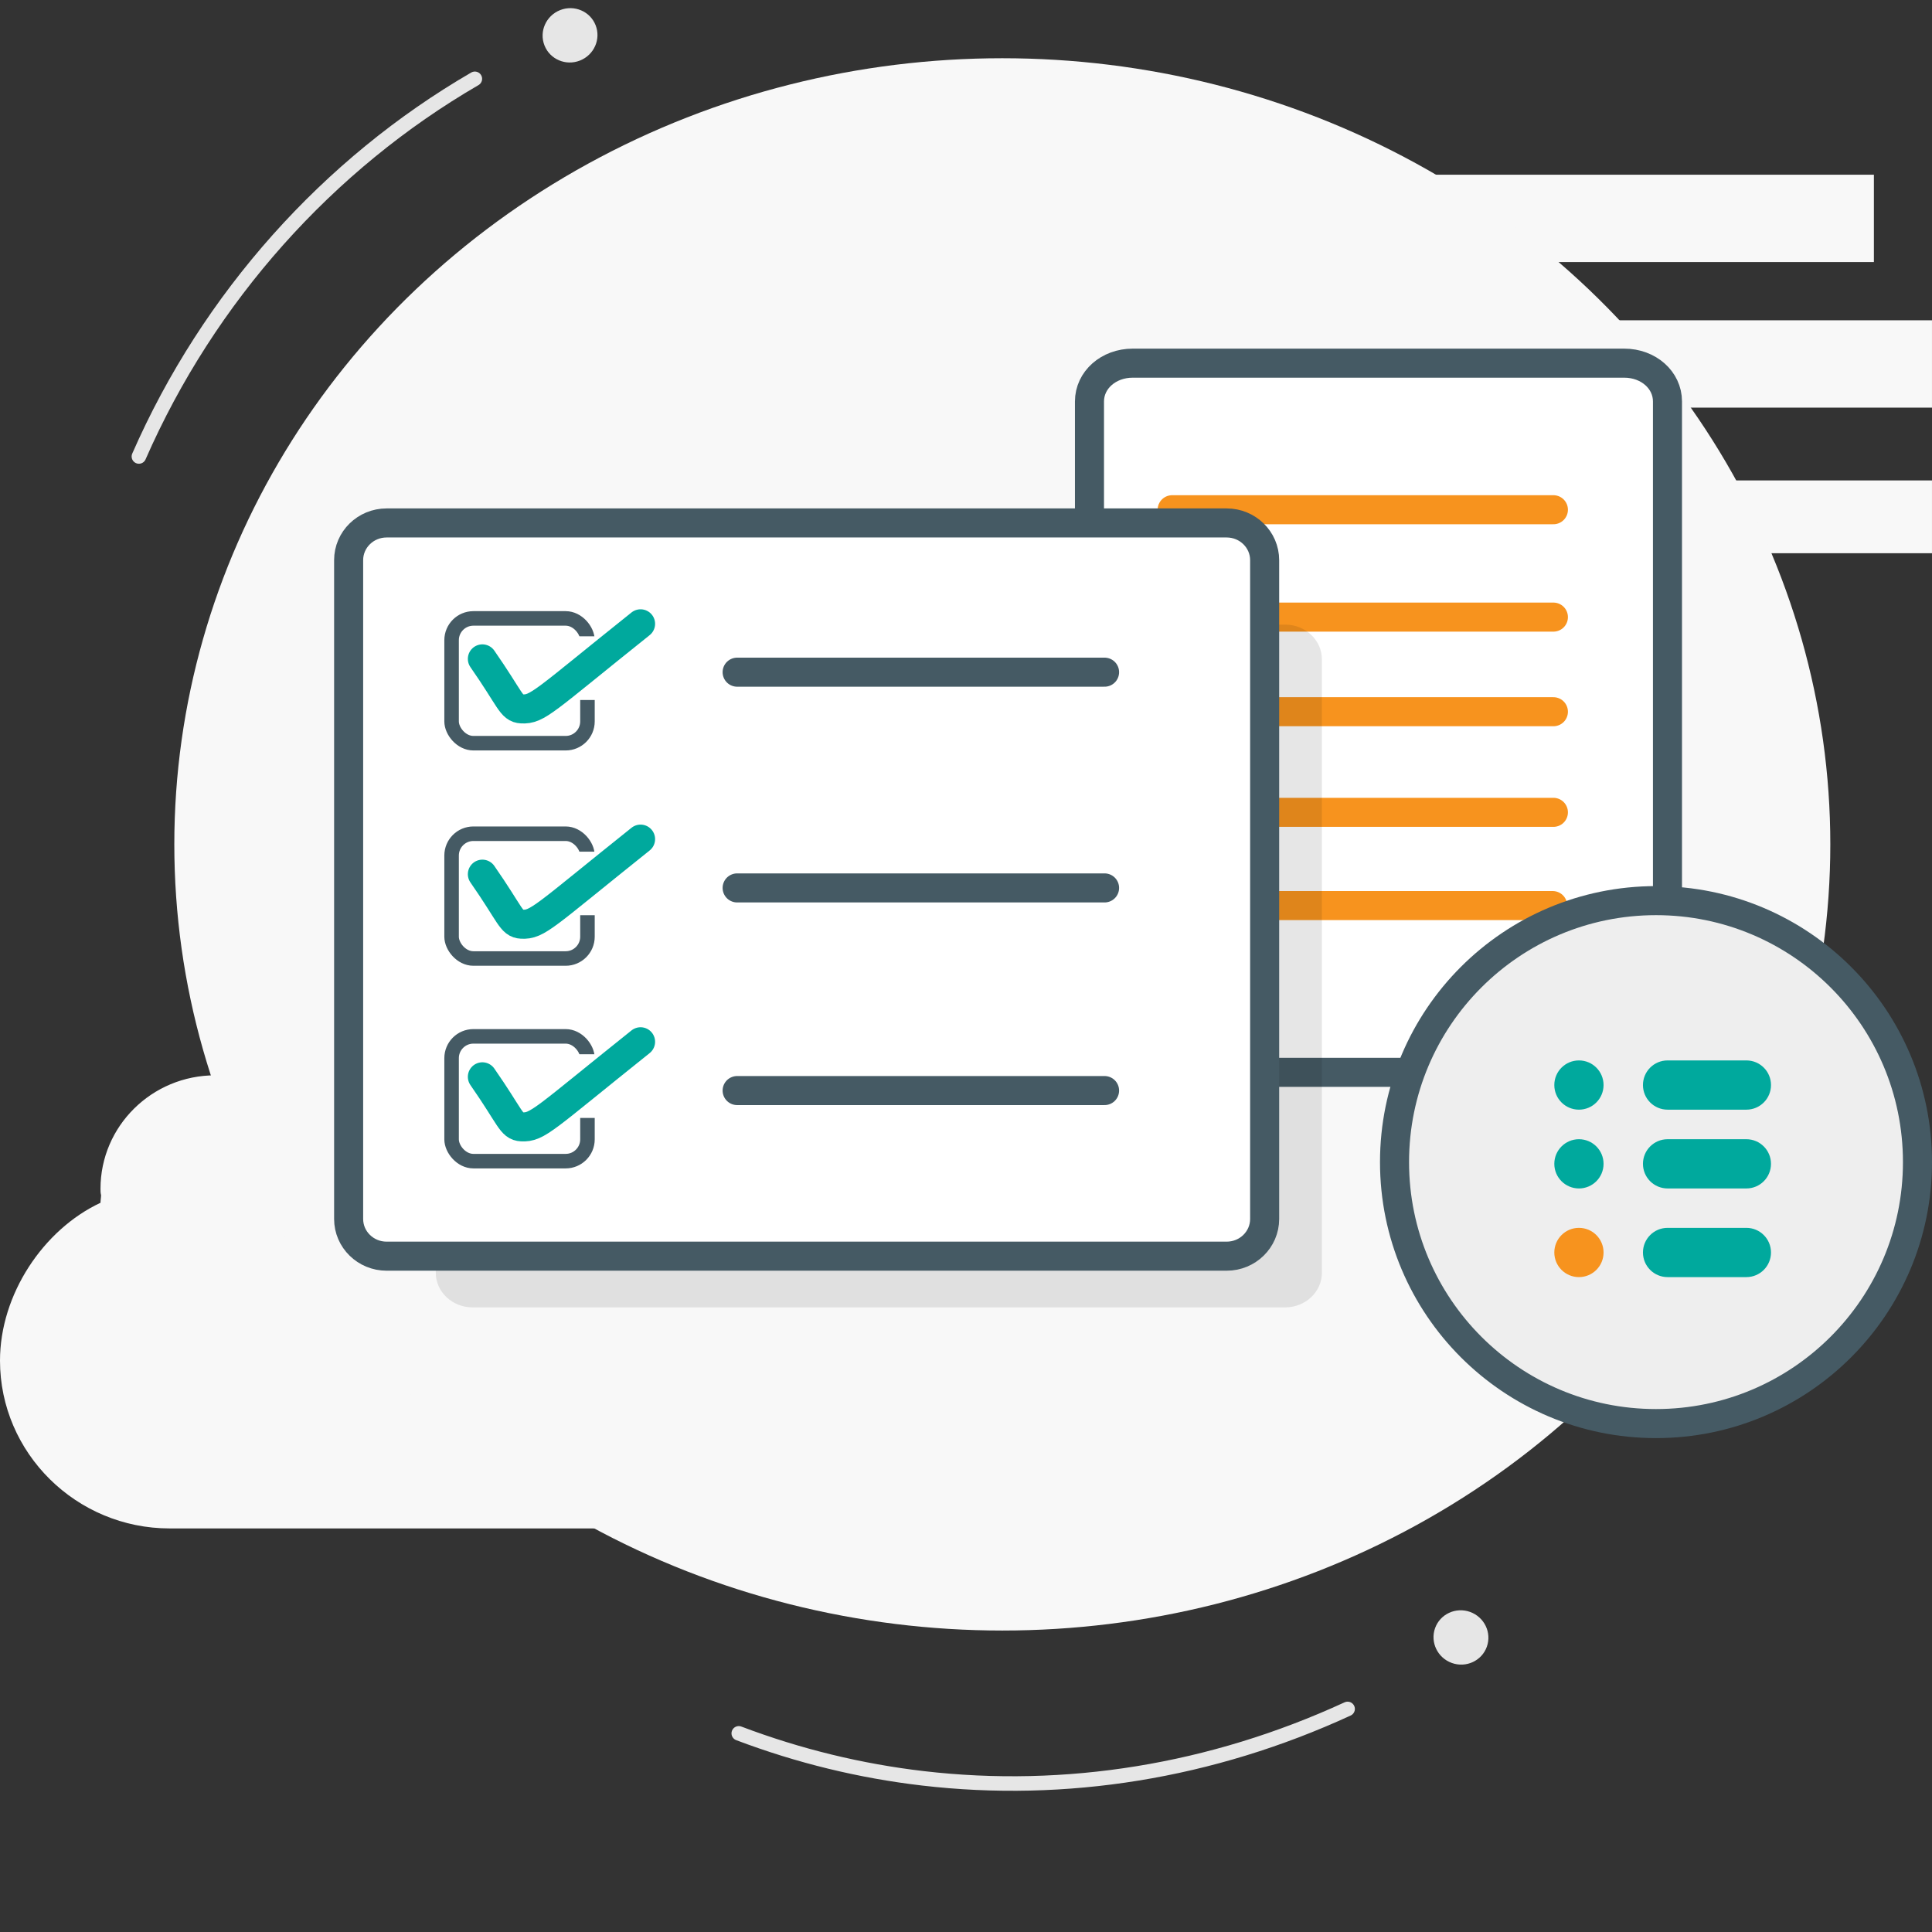 <svg width="133" height="133" viewBox="0 0 133 133" fill="none" xmlns="http://www.w3.org/2000/svg">
<rect x="0" y="0" width="133" height="133" fill="#333333" stroke="none"/>
<path d="M9.562 31.424C14.366 20.455 22.587 11.289 32.689 5.426" stroke="#E6E6E6" stroke-linecap="round" stroke-linejoin="round"/>
<path fill-rule="evenodd" clip-rule="evenodd" d="M38.559 0.696C39.531 0.312 40.625 0.777 41.002 1.735C41.38 2.694 40.898 3.783 39.926 4.168C38.954 4.552 37.859 4.087 37.482 3.128C37.104 2.17 37.586 1.081 38.559 0.696" fill="#E6E6E6"/>
<path d="M92.77 117.644C83.394 121.961 73.344 123.565 63.542 122.422C59.24 121.92 54.986 120.889 50.857 119.325" stroke="#E6E6E6" stroke-linecap="round" stroke-linejoin="round"/>
<path fill-rule="evenodd" clip-rule="evenodd" d="M101.201 110.966C102.185 111.32 102.702 112.392 102.355 113.362C102.008 114.332 100.929 114.833 99.945 114.48C98.961 114.126 98.445 113.053 98.791 112.083C99.138 111.113 100.217 110.613 101.201 110.966" fill="#E6E6E6"/>
<path fill-rule="evenodd" clip-rule="evenodd" d="M129 12.027L97 12.027V18.04L129 18.04V12.027Z" fill="#F8F8F8"/>
<path fill-rule="evenodd" clip-rule="evenodd" d="M132.999 22.049L108.999 22.049V28.062L132.999 28.062V22.049Z" fill="#F8F8F8"/>
<path fill-rule="evenodd" clip-rule="evenodd" d="M132.999 33.073H114.999V38.084H132.999V33.073Z" fill="#F8F8F8"/>
<path d="M32.636 68.15C27.142 68.15 22.015 71.088 19.166 75.314C17.905 74.509 16.399 74.026 14.812 74.026C10.458 74.026 6.918 77.527 6.918 81.834C6.918 81.995 6.918 82.115 6.958 82.276C6.958 82.437 6.918 82.639 6.918 82.8C2.971 84.651 0 89.118 0 93.666C0 100.026 5.249 105.218 11.679 105.218H35.85C35.972 105.218 36.135 105.218 36.257 105.218C36.379 105.218 36.542 105.218 36.664 105.218H46.349C52.331 105.218 57.255 100.388 57.255 94.472C57.214 89.199 53.389 84.691 48.343 83.766C48.221 75.273 41.222 68.15 32.636 68.15Z" fill="#F8F8F8"/>
<ellipse cx="69" cy="58.128" rx="57" ry="54.119" fill="#F8F8F8"/>
<path d="M111.812 73.82H77.978C76.311 73.82 75 72.66 75 71.184V27.636C75 26.16 76.311 25 77.978 25H111.812C113.48 25 114.79 26.16 114.79 27.636V71.184C114.79 72.66 113.48 73.82 111.812 73.82Z" fill="white" stroke="#455A64" stroke-width="2" stroke-linecap="round" stroke-linejoin="round"/>
<path d="M106.937 35.09H80.692" stroke="#F7931E" stroke-width="2" stroke-linecap="round"/>
<path d="M106.937 42.482H80.692" stroke="#F7931E" stroke-width="2" stroke-linecap="round"/>
<path d="M106.937 48.995H80.692" stroke="#F7931E" stroke-width="2" stroke-linecap="round"/>
<path d="M106.937 55.922H80.692" stroke="#F7931E" stroke-width="2" stroke-linecap="round"/>
<path d="M106.887 62.34H80.584" stroke="#F7931E" stroke-width="2" stroke-linecap="round"/>
<circle cx="114" cy="80" r="18" fill="#EEEEEE" stroke="#455A64" stroke-width="2"/>
<path fill-rule="evenodd" clip-rule="evenodd" d="M121.916 80.119C121.916 81.055 121.158 81.814 120.221 81.814H114.797C113.861 81.814 113.102 81.055 113.102 80.119C113.102 79.183 113.861 78.424 114.797 78.424H120.221C121.158 78.424 121.916 79.183 121.916 80.119Z" fill="#00A99D"/>
<path fill-rule="evenodd" clip-rule="evenodd" d="M121.916 86.222C121.916 87.158 121.158 87.917 120.221 87.917H114.797C113.861 87.917 113.102 87.158 113.102 86.222C113.102 85.285 113.861 84.526 114.797 84.526H120.221C121.158 84.526 121.916 85.285 121.916 86.222Z" fill="#00A99D"/>
<path fill-rule="evenodd" clip-rule="evenodd" d="M113.102 74.695C113.102 73.759 113.861 73 114.797 73H120.222C121.158 73 121.917 73.759 121.917 74.695C121.917 75.631 121.158 76.39 120.222 76.39H114.797C113.861 76.39 113.102 75.631 113.102 74.695Z" fill="#00A99D"/>
<path fill-rule="evenodd" clip-rule="evenodd" d="M107 74.695C107 73.759 107.759 73 108.695 73C109.631 73 110.39 73.759 110.39 74.695C110.39 75.631 109.631 76.39 108.695 76.39C107.759 76.39 107 75.631 107 74.695Z" fill="#00A99D"/>
<path fill-rule="evenodd" clip-rule="evenodd" d="M107 80.119C107 79.183 107.759 78.424 108.695 78.424C109.631 78.424 110.39 79.183 110.39 80.119C110.39 81.055 109.631 81.814 108.695 81.814C107.759 81.814 107 81.055 107 80.119Z" fill="#00A99D"/>
<path fill-rule="evenodd" clip-rule="evenodd" d="M107 86.222C107 85.285 107.759 84.526 108.695 84.526C109.631 84.526 110.39 85.285 110.39 86.222C110.39 87.158 109.631 87.917 108.695 87.917C107.759 87.917 107 87.158 107 86.222Z" fill="#F7931E"/>
<path fill-rule="evenodd" clip-rule="evenodd" d="M88.47 90H32.53C31.133 90 30 88.932 30 87.614V45.386C30 44.068 31.133 43 32.53 43H88.47C89.867 43 91 44.068 91 45.386V87.614C91 88.932 89.867 90 88.47 90" fill="black" fill-opacity="0.1"/>
<path fill-rule="evenodd" clip-rule="evenodd" d="M85.384 86.476H27.557C26.112 86.476 24.941 85.329 24.941 83.914V38.562C24.941 37.147 26.112 36 27.557 36H85.384C86.829 36 88 37.147 88 38.562V83.914C88 85.329 86.829 86.476 85.384 86.476" fill="white"/>
<path fill-rule="evenodd" clip-rule="evenodd" d="M84.443 86.476H26.616C25.171 86.476 24 85.329 24 83.914V38.562C24 37.147 25.171 36 26.616 36H84.443C85.888 36 87.059 37.147 87.059 38.562V83.914C87.059 85.329 85.888 86.476 84.443 86.476Z" stroke="#455A64" stroke-width="2" stroke-linecap="round" stroke-linejoin="round"/>
<rect x="31.088" y="42.572" width="9.353" height="8.59" rx="1.5" stroke="#455A64"/>
<path fill-rule="evenodd" clip-rule="evenodd" d="M36.568 43.816H45.038V48.175H36.568V43.816Z" fill="white"/>
<path fill-rule="evenodd" clip-rule="evenodd" d="M36.568 43.816H44.097V48.175H36.568V43.816Z" fill="white"/>
<path d="M33.207 45.358C35.16 48.163 35.183 48.762 35.907 48.8C37.019 48.858 37.4 48.297 44.097 42.944" stroke="#00A99D" stroke-width="2" stroke-linecap="round"/>
<line x1="50.745" y1="46.273" x2="76.039" y2="46.273" stroke="#455A64" stroke-width="2" stroke-linecap="round"/>
<rect x="31.088" y="57.394" width="9.353" height="8.59" rx="1.5" stroke="#455A64"/>
<path fill-rule="evenodd" clip-rule="evenodd" d="M36.568 58.638H45.038V62.997H36.568V58.638Z" fill="white"/>
<path fill-rule="evenodd" clip-rule="evenodd" d="M36.568 58.638H44.097V62.997H36.568V58.638Z" fill="white"/>
<path d="M33.207 60.179C35.16 62.985 35.183 63.584 35.907 63.622C37.019 63.68 37.4 63.118 44.097 57.766" stroke="#00A99D" stroke-width="2" stroke-linecap="round"/>
<line x1="50.745" y1="61.125" x2="76.039" y2="61.125" stroke="#455A64" stroke-width="2" stroke-linecap="round"/>
<rect x="31.088" y="71.344" width="9.353" height="8.59" rx="1.5" stroke="#455A64"/>
<path fill-rule="evenodd" clip-rule="evenodd" d="M36.568 72.588H45.038V76.947H36.568V72.588Z" fill="white"/>
<path fill-rule="evenodd" clip-rule="evenodd" d="M36.568 72.588H44.097V76.947H36.568V72.588Z" fill="white"/>
<path d="M33.207 74.129C35.16 76.935 35.183 77.534 35.907 77.572C37.019 77.629 37.4 77.068 44.097 71.716" stroke="#00A99D" stroke-width="2" stroke-linecap="round"/>
<line x1="50.745" y1="75.075" x2="76.039" y2="75.075" stroke="#455A64" stroke-width="2" stroke-linecap="round"/>
</svg>
